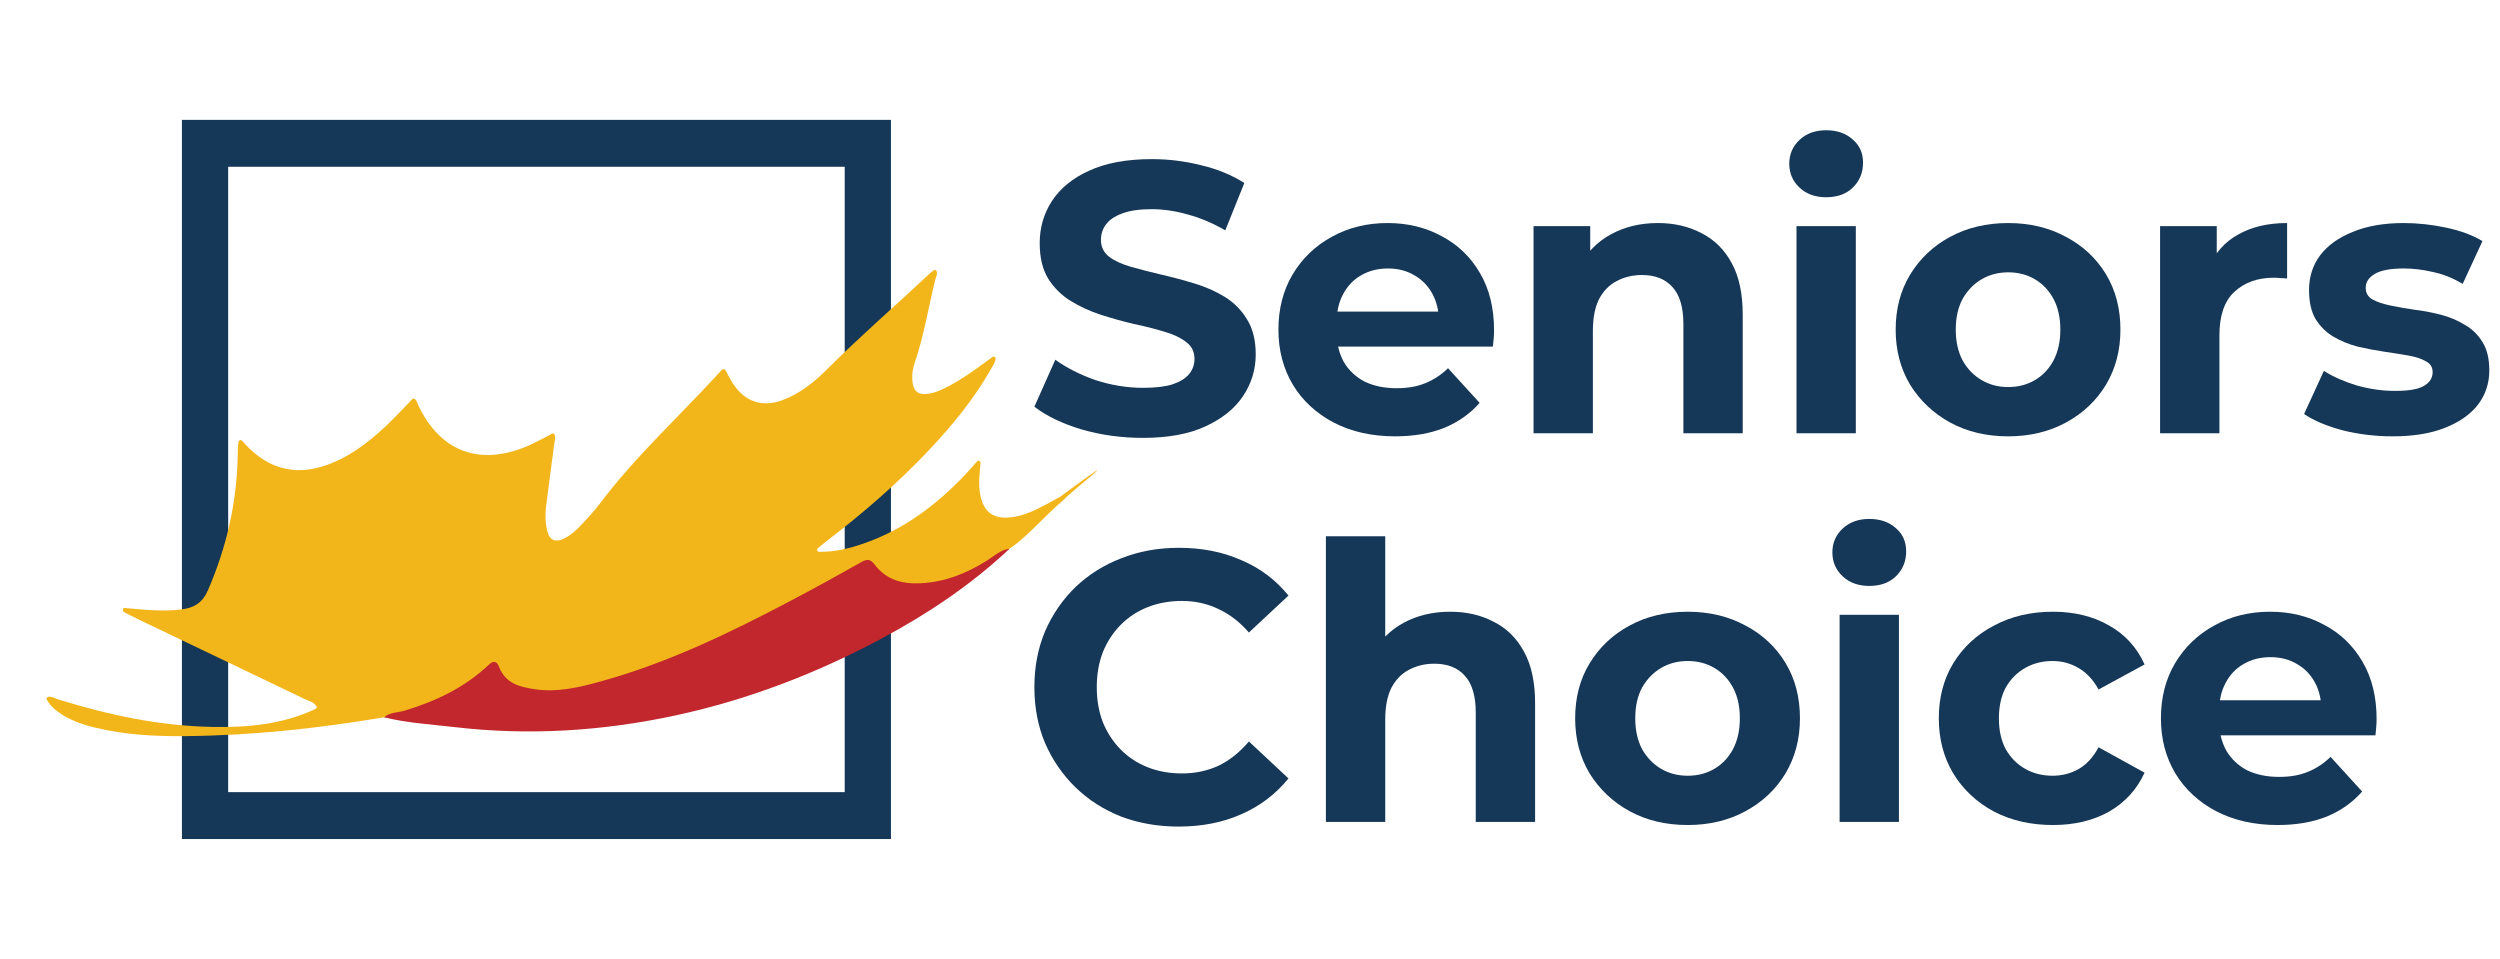 <svg width="146" height="56" viewBox="0 0 146 56" fill="none" xmlns="http://www.w3.org/2000/svg">
<path d="M66.738 25.572C65.494 25.572 64.302 25.407 63.162 25.078C62.022 24.733 61.104 24.291 60.408 23.751L61.63 21.008C62.296 21.488 63.081 21.885 63.984 22.2C64.902 22.499 65.827 22.649 66.76 22.649C67.471 22.649 68.041 22.582 68.47 22.447C68.915 22.297 69.24 22.095 69.448 21.84C69.655 21.585 69.758 21.293 69.758 20.963C69.758 20.543 69.596 20.213 69.27 19.974C68.944 19.719 68.515 19.516 67.982 19.366C67.449 19.202 66.856 19.052 66.205 18.917C65.568 18.767 64.924 18.587 64.273 18.377C63.636 18.167 63.051 17.898 62.518 17.568C61.985 17.238 61.548 16.803 61.208 16.264C60.882 15.724 60.719 15.034 60.719 14.195C60.719 13.296 60.956 12.479 61.43 11.744C61.919 10.995 62.644 10.402 63.606 9.968C64.584 9.518 65.805 9.293 67.271 9.293C68.248 9.293 69.211 9.413 70.158 9.653C71.106 9.878 71.942 10.223 72.668 10.687L71.557 13.453C70.832 13.033 70.106 12.726 69.381 12.531C68.655 12.321 67.945 12.216 67.249 12.216C66.553 12.216 65.983 12.299 65.539 12.464C65.094 12.629 64.776 12.846 64.584 13.116C64.391 13.37 64.295 13.67 64.295 14.015C64.295 14.42 64.458 14.75 64.784 15.004C65.109 15.244 65.539 15.439 66.072 15.589C66.605 15.739 67.189 15.889 67.826 16.039C68.478 16.189 69.122 16.361 69.758 16.556C70.41 16.751 71.002 17.013 71.535 17.343C72.068 17.673 72.498 18.107 72.823 18.647C73.164 19.187 73.334 19.869 73.334 20.693C73.334 21.578 73.09 22.387 72.601 23.121C72.113 23.856 71.38 24.448 70.403 24.898C69.44 25.347 68.219 25.572 66.738 25.572Z" fill="#153758"/>
<path d="M81.478 25.482C80.116 25.482 78.917 25.212 77.88 24.673C76.859 24.133 76.067 23.399 75.504 22.469C74.941 21.525 74.66 20.453 74.66 19.254C74.66 18.04 74.934 16.968 75.482 16.039C76.044 15.094 76.807 14.36 77.769 13.835C78.732 13.296 79.82 13.026 81.034 13.026C82.204 13.026 83.255 13.281 84.188 13.79C85.135 14.285 85.883 15.004 86.431 15.949C86.979 16.878 87.253 17.995 87.253 19.299C87.253 19.434 87.245 19.591 87.231 19.771C87.216 19.936 87.201 20.093 87.186 20.243H77.481V18.197H85.365L84.032 18.804C84.032 18.175 83.907 17.628 83.655 17.163C83.403 16.698 83.055 16.338 82.611 16.084C82.167 15.814 81.649 15.679 81.056 15.679C80.464 15.679 79.939 15.814 79.48 16.084C79.035 16.338 78.687 16.706 78.436 17.185C78.184 17.65 78.058 18.205 78.058 18.849V19.389C78.058 20.049 78.199 20.633 78.48 21.143C78.776 21.637 79.183 22.02 79.702 22.29C80.235 22.544 80.856 22.672 81.567 22.672C82.204 22.672 82.759 22.574 83.233 22.379C83.722 22.184 84.166 21.892 84.565 21.503L86.409 23.526C85.861 24.156 85.172 24.643 84.343 24.988C83.514 25.317 82.559 25.482 81.478 25.482Z" fill="#153758"/>
<path d="M96.822 13.026C97.77 13.026 98.614 13.221 99.354 13.61C100.109 13.985 100.701 14.57 101.131 15.364C101.56 16.144 101.775 17.148 101.775 18.377V25.302H98.31V18.917C98.31 17.942 98.095 17.223 97.666 16.758C97.251 16.294 96.659 16.061 95.889 16.061C95.341 16.061 94.845 16.181 94.401 16.421C93.972 16.646 93.631 16.998 93.379 17.478C93.143 17.957 93.024 18.572 93.024 19.322V25.302H89.559V13.206H92.869V16.556L92.247 15.544C92.676 14.735 93.291 14.113 94.09 13.678C94.89 13.243 95.8 13.026 96.822 13.026Z" fill="#153758"/>
<path d="M104.915 25.302V13.206H108.38V25.302H104.915ZM106.648 11.519C106.011 11.519 105.493 11.332 105.093 10.957C104.693 10.582 104.493 10.118 104.493 9.563C104.493 9.008 104.693 8.544 105.093 8.169C105.493 7.794 106.011 7.607 106.648 7.607C107.284 7.607 107.803 7.787 108.202 8.147C108.602 8.491 108.802 8.941 108.802 9.496C108.802 10.08 108.602 10.567 108.202 10.957C107.817 11.332 107.299 11.519 106.648 11.519Z" fill="#153758"/>
<path d="M117.281 25.482C116.008 25.482 114.875 25.212 113.883 24.673C112.906 24.133 112.129 23.399 111.551 22.469C110.988 21.525 110.707 20.453 110.707 19.254C110.707 18.04 110.988 16.968 111.551 16.039C112.129 15.094 112.906 14.36 113.883 13.835C114.875 13.296 116.008 13.026 117.281 13.026C118.54 13.026 119.665 13.296 120.657 13.835C121.649 14.36 122.426 15.087 122.989 16.016C123.552 16.946 123.833 18.025 123.833 19.254C123.833 20.453 123.552 21.525 122.989 22.469C122.426 23.399 121.649 24.133 120.657 24.673C119.665 25.212 118.54 25.482 117.281 25.482ZM117.281 22.604C117.859 22.604 118.377 22.469 118.836 22.2C119.295 21.93 119.658 21.547 119.924 21.053C120.191 20.543 120.324 19.944 120.324 19.254C120.324 18.549 120.191 17.95 119.924 17.455C119.658 16.961 119.295 16.578 118.836 16.308C118.377 16.039 117.859 15.904 117.281 15.904C116.704 15.904 116.186 16.039 115.727 16.308C115.268 16.578 114.897 16.961 114.616 17.455C114.35 17.95 114.216 18.549 114.216 19.254C114.216 19.944 114.35 20.543 114.616 21.053C114.897 21.547 115.268 21.93 115.727 22.2C116.186 22.469 116.704 22.604 117.281 22.604Z" fill="#153758"/>
<path d="M126.149 25.302V13.206H129.458V16.623L128.992 15.634C129.347 14.78 129.917 14.135 130.702 13.7C131.487 13.251 132.442 13.026 133.567 13.026V16.264C133.419 16.249 133.286 16.241 133.167 16.241C133.049 16.226 132.923 16.219 132.79 16.219C131.842 16.219 131.072 16.496 130.48 17.05C129.902 17.59 129.614 18.437 129.614 19.591V25.302H126.149Z" fill="#153758"/>
<path d="M139.734 25.482C138.712 25.482 137.727 25.362 136.78 25.123C135.847 24.868 135.107 24.553 134.559 24.178L135.714 21.66C136.262 22.005 136.906 22.29 137.646 22.514C138.401 22.724 139.141 22.829 139.867 22.829C140.666 22.829 141.229 22.732 141.555 22.537C141.895 22.342 142.066 22.072 142.066 21.727C142.066 21.443 141.932 21.233 141.666 21.098C141.414 20.948 141.074 20.835 140.644 20.761C140.215 20.686 139.741 20.611 139.223 20.536C138.719 20.461 138.209 20.363 137.69 20.243C137.172 20.108 136.698 19.914 136.269 19.659C135.84 19.404 135.492 19.059 135.225 18.625C134.973 18.19 134.848 17.628 134.848 16.938C134.848 16.174 135.062 15.499 135.492 14.915C135.936 14.33 136.573 13.873 137.402 13.543C138.231 13.198 139.223 13.026 140.378 13.026C141.192 13.026 142.021 13.116 142.865 13.296C143.709 13.476 144.412 13.738 144.975 14.082L143.82 16.578C143.243 16.234 142.658 16.001 142.066 15.881C141.488 15.746 140.926 15.679 140.378 15.679C139.608 15.679 139.045 15.784 138.69 15.994C138.334 16.204 138.157 16.473 138.157 16.803C138.157 17.103 138.283 17.328 138.534 17.478C138.801 17.628 139.149 17.748 139.578 17.837C140.008 17.927 140.474 18.01 140.977 18.085C141.496 18.145 142.014 18.242 142.532 18.377C143.05 18.512 143.517 18.707 143.931 18.962C144.361 19.202 144.709 19.539 144.975 19.974C145.242 20.393 145.375 20.948 145.375 21.637C145.375 22.387 145.153 23.054 144.709 23.639C144.264 24.208 143.62 24.658 142.776 24.988C141.947 25.317 140.933 25.482 139.734 25.482Z" fill="#153758"/>
<path fill-rule="evenodd" clip-rule="evenodd" d="M49.331 9.739H13.325V46.261H49.331V9.739ZM10.625 7V49H52.031V7H10.625Z" fill="#153758"/>
<g clip-path="url(#clip0_836_29371)">
<path d="M22.441 41.891C22.435 41.892 22.432 41.892 22.426 41.892C18.581 42.537 14.713 42.956 10.812 42.99C9.045 43.007 7.28 42.915 5.549 42.492C4.902 42.334 4.274 42.126 3.698 41.777C3.319 41.546 2.969 41.278 2.739 40.867C2.696 40.79 2.747 40.695 2.835 40.69C3.061 40.675 3.238 40.796 3.418 40.851C6.334 41.757 9.302 42.388 12.357 42.451C14.425 42.493 16.473 42.319 18.424 41.404C18.489 41.374 18.511 41.288 18.47 41.226C18.312 40.992 18.042 40.942 17.825 40.839C14.558 39.267 11.283 37.706 8.01 36.137C7.754 36.014 7.502 35.879 7.247 35.747C7.213 35.729 7.189 35.698 7.183 35.663C7.164 35.544 7.205 35.48 7.365 35.513C7.368 35.513 7.374 35.516 7.377 35.515C8.448 35.615 9.51 35.723 10.592 35.591C11.353 35.498 11.831 35.194 12.153 34.452C13.231 31.95 13.833 29.352 13.882 26.622C13.887 26.361 13.878 26.097 13.933 25.797C13.951 25.703 14.069 25.668 14.135 25.739C14.302 25.919 14.444 26.077 14.596 26.222C15.81 27.369 17.204 27.733 18.807 27.246C20.251 26.806 21.418 25.924 22.506 24.911C23.05 24.403 23.556 23.851 24.075 23.315C24.118 23.269 24.189 23.269 24.237 23.309C24.359 23.418 24.386 23.583 24.455 23.724C25.686 26.276 27.828 27.155 30.454 26.19C31.072 25.963 31.646 25.642 32.224 25.332C32.283 25.299 32.356 25.326 32.385 25.386C32.47 25.57 32.389 25.749 32.367 25.925C32.21 27.121 32.056 28.316 31.897 29.512C31.831 29.99 31.84 30.469 31.942 30.938C32.075 31.559 32.424 31.715 32.978 31.432C33.353 31.24 33.662 30.956 33.947 30.652C34.308 30.267 34.675 29.878 34.994 29.457C37.135 26.612 39.764 24.228 42.145 21.612C42.164 21.592 42.19 21.581 42.224 21.566C42.278 21.545 42.339 21.567 42.367 21.618C42.52 21.895 42.662 22.182 42.837 22.448C43.516 23.466 44.525 23.794 45.667 23.38C46.706 23.003 47.548 22.319 48.32 21.547C50.233 19.636 52.275 17.869 54.246 16.019C54.331 15.939 54.425 15.867 54.518 15.792C54.584 15.741 54.682 15.771 54.704 15.853C54.754 16.037 54.65 16.2 54.612 16.36C54.22 17.965 53.959 19.603 53.423 21.174C53.316 21.49 53.255 21.823 53.277 22.167C53.324 22.872 53.618 23.111 54.316 22.979C54.755 22.896 55.153 22.687 55.542 22.476C56.201 22.117 56.815 21.686 57.419 21.242C57.588 21.118 57.757 20.997 57.96 20.851C58.046 20.789 58.165 20.865 58.142 20.972C58.095 21.226 57.955 21.411 57.847 21.595C56.887 23.284 55.669 24.774 54.352 26.181C52.48 28.181 50.416 29.959 48.249 31.62C48.097 31.737 47.952 31.859 47.762 32.015C47.677 32.086 47.725 32.226 47.835 32.227C48.811 32.234 49.643 32.018 50.457 31.734C52.759 30.934 54.66 29.514 56.333 27.755C56.581 27.491 56.819 27.217 57.06 26.948C57.06 26.948 57.063 26.947 57.063 26.944C57.138 26.862 57.274 26.927 57.264 27.04C57.216 27.615 57.135 28.187 57.224 28.768C57.398 29.893 57.996 30.353 59.115 30.203C59.834 30.105 60.473 29.789 61.105 29.453C61.367 29.314 61.629 29.169 61.891 29.025C61.896 29.021 61.899 29.018 61.905 29.017C66.487 25.641 62.473 28.765 62.137 29.164C62.111 29.196 62.078 29.229 62.045 29.256C60.985 30.143 60.11 31.247 58.967 32.04C58.962 32.044 58.956 32.047 58.95 32.051C58.398 32.313 57.944 32.725 57.447 33.073C56.14 33.98 54.684 34.328 53.13 34.282C52.392 34.261 51.71 33.98 51.198 33.427C50.794 32.991 50.445 33.018 49.961 33.286C46.878 34.988 43.785 36.665 40.553 38.063C38.362 39.008 36.13 39.823 33.802 40.337C32.768 40.566 31.719 40.611 30.678 40.385C30.096 40.259 29.555 40.013 29.218 39.498C28.895 39 28.622 39.085 28.223 39.411C26.982 40.424 25.569 41.115 24.056 41.613C23.528 41.786 22.992 41.872 22.441 41.891Z" fill="#F3B61A"/>
<path d="M22.435 41.892C22.759 41.585 23.209 41.627 23.592 41.512C25.443 40.956 27.147 40.156 28.567 38.802C28.828 38.552 29.024 38.63 29.137 38.926C29.514 39.915 30.334 40.117 31.249 40.253C32.544 40.443 33.774 40.153 34.992 39.819C38.921 38.748 42.575 36.983 46.169 35.088C47.563 34.356 48.942 33.595 50.314 32.82C50.655 32.628 50.848 32.667 51.076 32.967C51.762 33.867 52.69 34.119 53.779 34.061C55.203 33.987 56.456 33.482 57.647 32.732C58.063 32.471 58.432 32.103 58.956 32.047C56.71 34.158 54.182 35.847 51.484 37.291C47.676 39.332 43.682 40.865 39.471 41.776C35.199 42.698 30.883 42.973 26.53 42.461C25.161 42.302 23.781 42.224 22.435 41.892Z" fill="#C2272D"/>
</g>
<path d="M68.827 48.272C67.627 48.272 66.509 48.077 65.473 47.687C64.451 47.282 63.562 46.712 62.807 45.978C62.052 45.243 61.46 44.382 61.03 43.392C60.615 42.403 60.408 41.316 60.408 40.132C60.408 38.948 60.615 37.861 61.03 36.872C61.46 35.882 62.052 35.02 62.807 34.286C63.577 33.551 64.473 32.989 65.495 32.6C66.517 32.195 67.635 31.992 68.849 31.992C70.197 31.992 71.411 32.232 72.492 32.712C73.588 33.177 74.506 33.866 75.247 34.781L72.936 36.939C72.403 36.325 71.811 35.867 71.159 35.568C70.508 35.253 69.797 35.095 69.027 35.095C68.301 35.095 67.635 35.215 67.028 35.455C66.421 35.695 65.895 36.04 65.451 36.489C65.006 36.939 64.658 37.471 64.407 38.086C64.17 38.7 64.051 39.383 64.051 40.132C64.051 40.882 64.17 41.563 64.407 42.178C64.658 42.793 65.006 43.325 65.451 43.775C65.895 44.224 66.421 44.569 67.028 44.809C67.635 45.049 68.301 45.169 69.027 45.169C69.797 45.169 70.508 45.019 71.159 44.719C71.811 44.404 72.403 43.932 72.936 43.302L75.247 45.461C74.506 46.375 73.588 47.072 72.492 47.552C71.411 48.032 70.189 48.272 68.827 48.272Z" fill="#153758"/>
<path d="M84.696 35.725C85.644 35.725 86.488 35.92 87.228 36.31C87.984 36.684 88.576 37.269 89.005 38.063C89.435 38.843 89.65 39.847 89.65 41.076V48.002H86.184V41.616C86.184 40.642 85.97 39.922 85.54 39.457C85.126 38.993 84.533 38.76 83.763 38.76C83.215 38.76 82.719 38.88 82.275 39.12C81.845 39.345 81.505 39.697 81.253 40.177C81.016 40.657 80.898 41.271 80.898 42.021V48.002H77.432V31.318H80.898V39.255L80.12 38.243C80.55 37.434 81.164 36.812 81.964 36.377C82.763 35.942 83.674 35.725 84.696 35.725Z" fill="#153758"/>
<path d="M98.564 48.181C97.29 48.181 96.158 47.912 95.165 47.372C94.188 46.832 93.411 46.098 92.833 45.169C92.27 44.224 91.989 43.152 91.989 41.953C91.989 40.739 92.27 39.667 92.833 38.738C93.411 37.794 94.188 37.059 95.165 36.534C96.158 35.995 97.29 35.725 98.564 35.725C99.823 35.725 100.948 35.995 101.94 36.534C102.933 37.059 103.71 37.786 104.273 38.715C104.836 39.645 105.117 40.724 105.117 41.953C105.117 43.152 104.836 44.224 104.273 45.169C103.71 46.098 102.933 46.832 101.94 47.372C100.948 47.912 99.823 48.181 98.564 48.181ZM98.564 45.303C99.142 45.303 99.66 45.169 100.119 44.899C100.578 44.629 100.941 44.247 101.207 43.752C101.474 43.242 101.607 42.643 101.607 41.953C101.607 41.249 101.474 40.649 101.207 40.154C100.941 39.66 100.578 39.278 100.119 39.008C99.66 38.738 99.142 38.603 98.564 38.603C97.987 38.603 97.468 38.738 97.009 39.008C96.55 39.278 96.18 39.66 95.898 40.154C95.632 40.649 95.499 41.249 95.499 41.953C95.499 42.643 95.632 43.242 95.898 43.752C96.18 44.247 96.55 44.629 97.009 44.899C97.468 45.169 97.987 45.303 98.564 45.303Z" fill="#153758"/>
<path d="M107.433 48.002V35.905H110.898V48.002H107.433ZM109.166 34.218C108.529 34.218 108.011 34.031 107.611 33.656C107.211 33.282 107.011 32.817 107.011 32.262C107.011 31.708 107.211 31.243 107.611 30.868C108.011 30.494 108.529 30.306 109.166 30.306C109.803 30.306 110.321 30.486 110.721 30.846C111.121 31.191 111.32 31.64 111.32 32.195C111.32 32.779 111.121 33.267 110.721 33.656C110.336 34.031 109.817 34.218 109.166 34.218Z" fill="#153758"/>
<path d="M119.89 48.181C118.602 48.181 117.454 47.919 116.447 47.395C115.44 46.855 114.648 46.113 114.07 45.169C113.507 44.224 113.226 43.152 113.226 41.953C113.226 40.739 113.507 39.667 114.07 38.738C114.648 37.794 115.44 37.059 116.447 36.534C117.454 35.995 118.602 35.725 119.89 35.725C121.149 35.725 122.244 35.995 123.177 36.534C124.11 37.059 124.799 37.816 125.243 38.805L122.555 40.267C122.244 39.697 121.852 39.278 121.378 39.008C120.919 38.738 120.416 38.603 119.868 38.603C119.275 38.603 118.742 38.738 118.268 39.008C117.794 39.278 117.417 39.66 117.135 40.154C116.869 40.649 116.736 41.249 116.736 41.953C116.736 42.658 116.869 43.257 117.135 43.752C117.417 44.247 117.794 44.629 118.268 44.899C118.742 45.169 119.275 45.303 119.868 45.303C120.416 45.303 120.919 45.176 121.378 44.921C121.852 44.651 122.244 44.224 122.555 43.64L125.243 45.124C124.799 46.098 124.11 46.855 123.177 47.395C122.244 47.919 121.149 48.181 119.89 48.181Z" fill="#153758"/>
<path d="M133.018 48.181C131.655 48.181 130.456 47.912 129.419 47.372C128.397 46.832 127.605 46.098 127.042 45.169C126.479 44.224 126.198 43.152 126.198 41.953C126.198 40.739 126.472 39.667 127.02 38.738C127.583 37.794 128.345 37.059 129.308 36.534C130.271 35.995 131.359 35.725 132.573 35.725C133.743 35.725 134.795 35.98 135.728 36.489C136.675 36.984 137.423 37.704 137.971 38.648C138.519 39.577 138.793 40.694 138.793 41.998C138.793 42.133 138.786 42.291 138.771 42.47C138.756 42.635 138.741 42.793 138.726 42.943H129.019V40.897H136.905L135.572 41.504C135.572 40.874 135.446 40.327 135.194 39.862C134.943 39.398 134.595 39.038 134.15 38.783C133.706 38.513 133.188 38.378 132.595 38.378C132.003 38.378 131.477 38.513 131.018 38.783C130.574 39.038 130.226 39.405 129.974 39.885C129.723 40.349 129.597 40.904 129.597 41.548V42.088C129.597 42.748 129.737 43.332 130.019 43.842C130.315 44.337 130.722 44.719 131.24 44.989C131.774 45.243 132.396 45.371 133.106 45.371C133.743 45.371 134.299 45.273 134.772 45.079C135.261 44.884 135.705 44.592 136.105 44.202L137.949 46.225C137.401 46.855 136.712 47.342 135.883 47.687C135.054 48.017 134.099 48.181 133.018 48.181Z" fill="#153758"/>
<defs>
<clipPath id="clip0_836_29371">
<rect width="62.324" height="24.777" fill="white" transform="matrix(0.996 -0.094 0.091 0.996 0.895 20.829)"/>
</clipPath>
</defs>
</svg>

